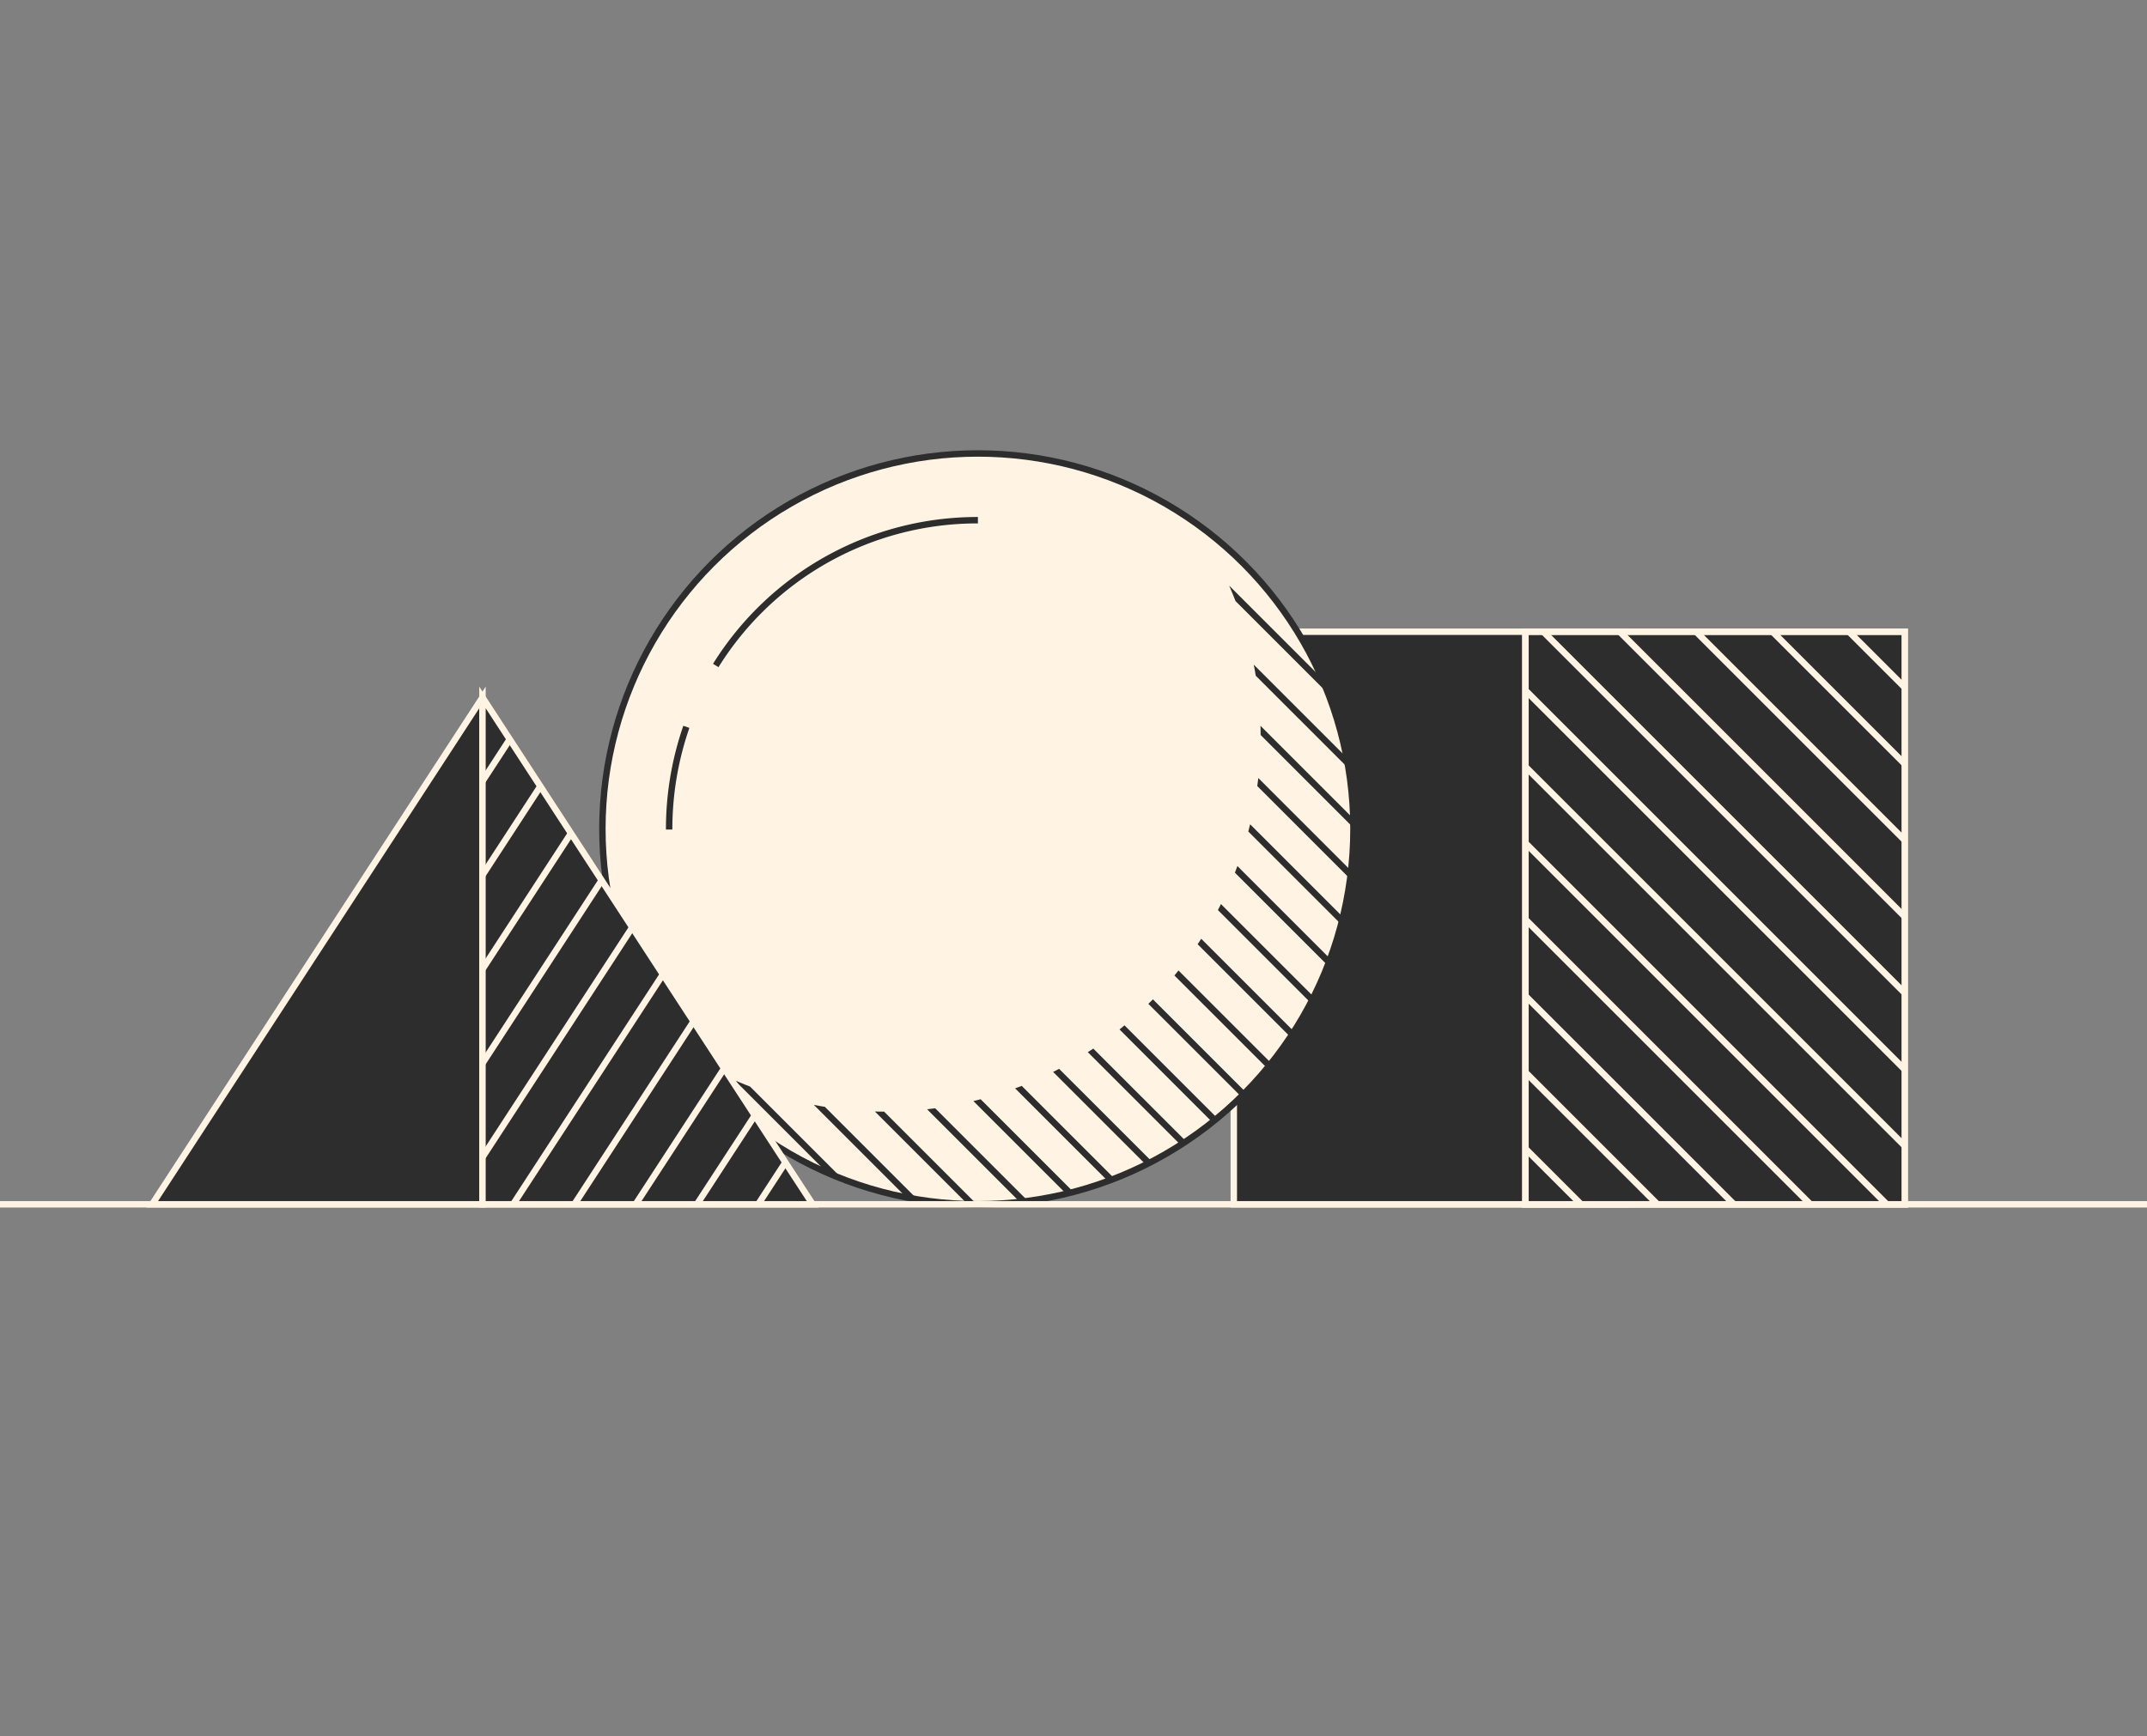 <svg xmlns="http://www.w3.org/2000/svg" xmlns:xlink="http://www.w3.org/1999/xlink" viewBox="0 0 167.23 135.26"><rect x="0" y="0" width="167.23" height="135.26" fill="#808080" stroke="none"/><defs><style>.cls-1,.cls-3{fill:#2d2d2d;}.cls-1,.cls-5{stroke:#fff4e3;}.cls-1,.cls-5,.cls-6{stroke-miterlimit:10;stroke-width:0.5px;}.cls-2,.cls-5{fill:none;}.cls-4{clip-path:url(#clip-path);}.cls-6{fill:#fff4e3;stroke:#2d2d2d;}.cls-7{clip-path:url(#clip-path-2);}.cls-8{clip-path:url(#clip-path-3);}</style><clipPath id="clip-path" transform="translate(0 35.08)"><rect class="cls-1" x="118.81" y="14.14" width="29.54" height="44.61" transform="translate(267.17 72.9) rotate(-180)"/></clipPath><clipPath id="clip-path-2" transform="translate(0 35.08)"><path class="cls-2" d="M92.93,5.53a29.26,29.26,0,0,1-24,46A29.08,29.08,0,0,1,52.2,46.26,29.25,29.25,0,1,0,92.93,5.53Z"/></clipPath><clipPath id="clip-path-3" transform="translate(0 35.08)"><polygon class="cls-2" points="37.58 19.26 63.3 58.76 37.58 58.76 37.58 19.26 37.58 19.26"/></clipPath></defs><g id="Layer_2" data-name="Layer 2"><g id="Layer_1-2" data-name="Layer 1"><rect class="cls-1" x="88.99" y="21.25" width="44.61" height="30.4" transform="translate(147.75 -39.77) rotate(90)"/><rect class="cls-1" x="111.28" y="21.68" width="44.61" height="29.54" transform="translate(170.03 -62.06) rotate(90)"/><rect class="cls-3" x="118.81" y="14.14" width="29.54" height="44.61" transform="translate(267.17 107.98) rotate(-180)"/><g class="cls-4"><line class="cls-1" x1="116.51" y1="27.67" x2="150.66" y2="61.82"/><line class="cls-1" x1="116.51" y1="21.72" x2="150.66" y2="55.86"/><line class="cls-1" x1="116.51" y1="15.76" x2="150.66" y2="49.91"/><line class="cls-1" x1="116.51" y1="33.62" x2="150.66" y2="67.77"/><line class="cls-1" x1="116.51" y1="39.57" x2="150.66" y2="73.72"/><line class="cls-1" x1="116.51" y1="45.52" x2="150.66" y2="79.67"/><line class="cls-1" x1="116.51" y1="51.48" x2="150.66" y2="85.63"/><line class="cls-1" x1="116.51" y1="57.43" x2="150.66" y2="91.58"/><line class="cls-1" x1="116.51" y1="63.38" x2="150.66" y2="97.53"/><line class="cls-1" x1="116.51" y1="69.33" x2="150.66" y2="103.48"/><line class="cls-1" x1="116.51" y1="75.29" x2="150.66" y2="109.43"/><line class="cls-1" x1="116.51" y1="81.24" x2="150.66" y2="115.39"/><line class="cls-1" x1="116.51" y1="87.19" x2="150.66" y2="121.34"/><line class="cls-1" x1="116.51" y1="93.14" x2="150.66" y2="127.29"/></g><rect class="cls-5" x="118.81" y="14.14" width="29.54" height="44.61" transform="translate(267.17 107.98) rotate(-180)"/><circle class="cls-6" cx="76.17" cy="64.58" r="29.25"/><g class="cls-7"><line class="cls-6" x1="49.93" y1="8.66" x2="107.69" y2="66.41"/><line class="cls-6" x1="49.93" y1="4.42" x2="107.69" y2="62.17"/><line class="cls-6" x1="49.93" y1="0.18" x2="107.69" y2="57.93"/><line class="cls-6" x1="49.93" y1="12.9" x2="107.69" y2="70.65"/><line class="cls-6" x1="49.93" y1="21.38" x2="107.69" y2="79.14"/><line class="cls-6" x1="49.93" y1="25.62" x2="107.69" y2="83.38"/><line class="cls-6" x1="49.93" y1="17.14" x2="107.69" y2="74.89"/><line class="cls-6" x1="49.93" y1="29.86" x2="107.69" y2="87.62"/><line class="cls-6" x1="49.93" y1="34.11" x2="107.69" y2="91.86"/><line class="cls-6" x1="49.93" y1="38.35" x2="107.69" y2="96.1"/><line class="cls-6" x1="49.93" y1="42.59" x2="107.69" y2="100.34"/><line class="cls-6" x1="49.93" y1="46.83" x2="107.69" y2="104.58"/><line class="cls-6" x1="49.93" y1="51.07" x2="107.69" y2="108.82"/><line class="cls-6" x1="49.93" y1="55.31" x2="107.69" y2="113.06"/><line class="cls-6" x1="49.93" y1="59.55" x2="107.69" y2="117.3"/><line class="cls-6" x1="49.93" y1="63.79" x2="107.69" y2="121.55"/><line class="cls-6" x1="49.93" y1="68.03" x2="107.69" y2="125.79"/><line class="cls-6" x1="49.93" y1="72.27" x2="107.69" y2="130.03"/><line class="cls-6" x1="49.93" y1="76.52" x2="107.69" y2="134.27"/></g><polygon class="cls-1" points="37.58 54.34 11.85 93.83 37.58 93.83 37.58 54.34 37.58 54.34"/><polygon class="cls-1" points="37.58 54.34 63.3 93.83 37.58 93.83 37.58 54.34 37.58 54.34"/><g class="cls-8"><polyline class="cls-1" points="63.95 13.04 63.95 13.04 36.93 54.53"/><polyline class="cls-1" points="63.95 20.37 63.95 20.37 36.93 61.86"/><polyline class="cls-1" points="63.95 27.7 63.95 27.7 36.93 69.18"/><polyline class="cls-1" points="63.95 35.02 63.95 35.02 36.93 76.51"/><polyline class="cls-1" points="63.95 42.35 63.95 42.35 36.93 83.84"/><polyline class="cls-1" points="63.95 49.68 63.95 49.68 36.93 91.16"/><polyline class="cls-1" points="63.95 57.01 63.95 57.01 36.93 98.49"/><polyline class="cls-1" points="63.95 64.33 63.95 64.33 36.93 105.82"/><polyline class="cls-1" points="63.95 71.66 63.95 71.66 36.93 113.14"/><polyline class="cls-1" points="63.95 78.99 63.95 78.99 36.93 120.47"/><polyline class="cls-1" points="63.95 86.31 63.95 86.31 36.93 127.8"/><polyline class="cls-1" points="63.95 93.64 63.95 93.64 36.93 135.13"/></g><line class="cls-1" y1="93.83" x2="167.23" y2="93.83"/><path class="cls-6" d="M53.46,21.55a24.31,24.31,0,0,0-1.34,8" transform="translate(0 35.08)"/><path class="cls-6" d="M76.17,5.45A24,24,0,0,0,55.75,16.77" transform="translate(0 35.08)"/></g></g></svg>